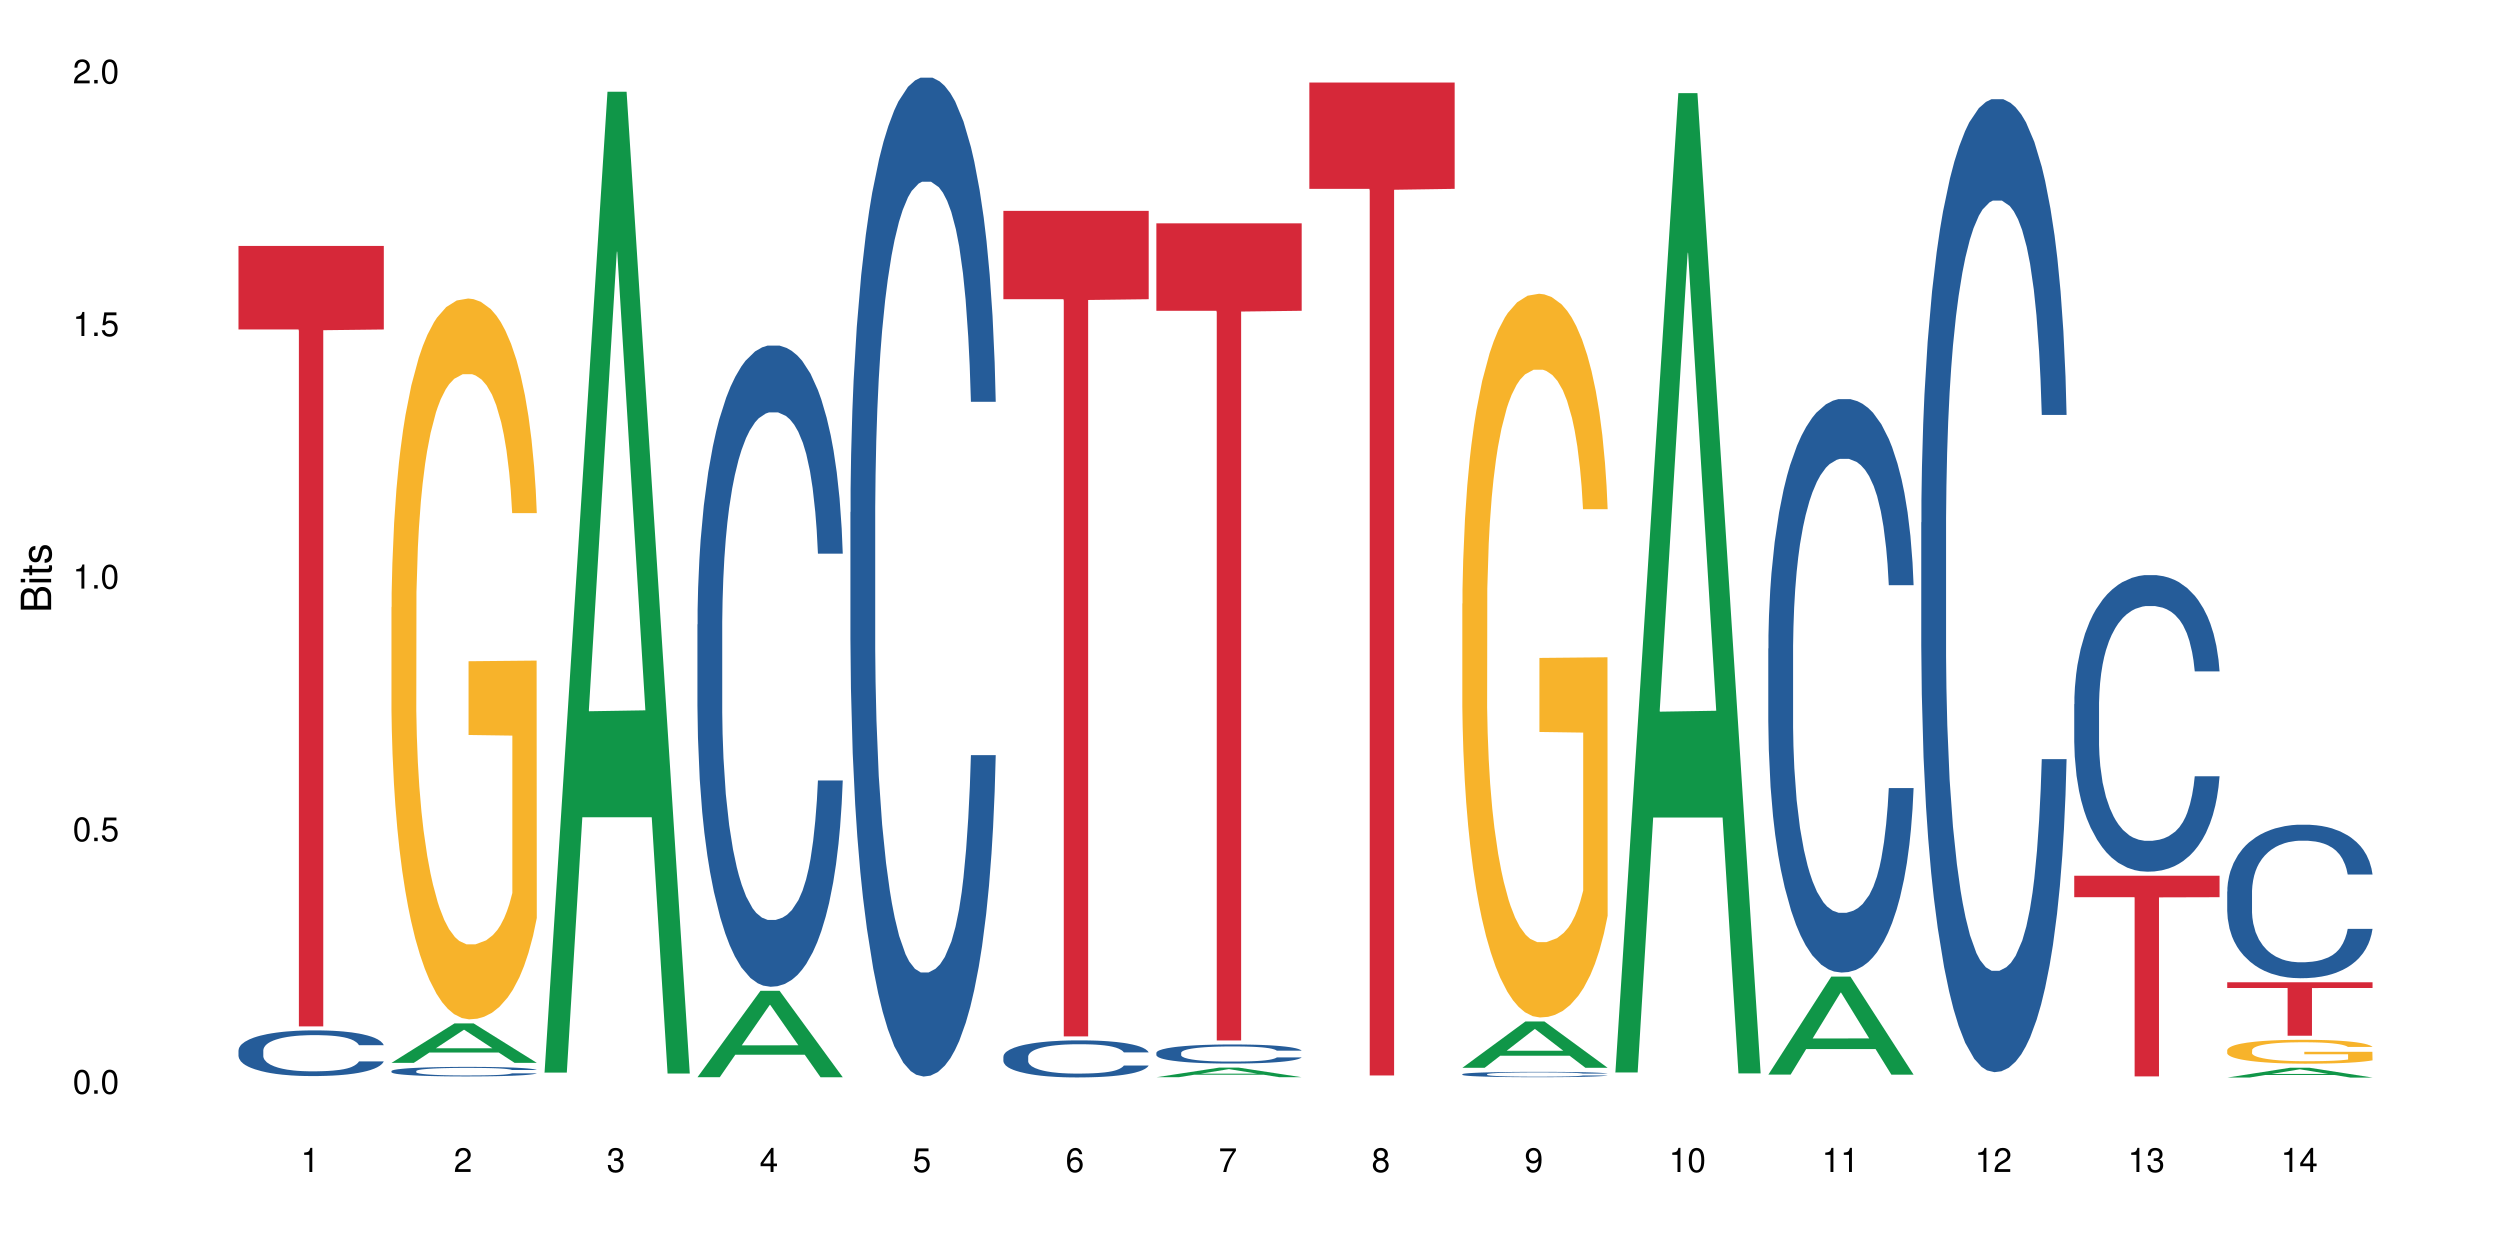 <?xml version="1.0" encoding="UTF-8"?>
<svg xmlns="http://www.w3.org/2000/svg" xmlns:xlink="http://www.w3.org/1999/xlink" width="720pt" height="360pt" viewBox="0 0 720 360" version="1.1">
<defs>
<g>
<symbol overflow="visible" id="glyph0-0">
<path style="stroke:none;" d=""/>
</symbol>
<symbol overflow="visible" id="glyph0-1">
<path style="stroke:none;" d="M 2.641 -6.938 C 2 -6.938 1.422 -6.656 1.078 -6.172 C 0.641 -5.562 0.406 -4.641 0.406 -3.359 C 0.406 -1.016 1.188 0.219 2.641 0.219 C 4.078 0.219 4.859 -1.016 4.859 -3.297 C 4.859 -4.641 4.656 -5.547 4.203 -6.172 C 3.844 -6.656 3.281 -6.938 2.641 -6.938 Z M 2.641 -6.188 C 3.547 -6.188 4 -5.25 4 -3.375 C 4 -1.406 3.562 -0.484 2.625 -0.484 C 1.734 -0.484 1.281 -1.438 1.281 -3.344 C 1.281 -5.25 1.734 -6.188 2.641 -6.188 Z M 2.641 -6.188 "/>
</symbol>
<symbol overflow="visible" id="glyph0-2">
<path style="stroke:none;" d="M 1.828 -1 L 0.828 -1 L 0.828 0 L 1.828 0 Z M 1.828 -1 "/>
</symbol>
<symbol overflow="visible" id="glyph0-3">
<path style="stroke:none;" d="M 4.562 -6.797 L 1.062 -6.797 L 0.547 -3.094 L 1.328 -3.094 C 1.719 -3.562 2.047 -3.734 2.578 -3.734 C 3.484 -3.734 4.062 -3.109 4.062 -2.094 C 4.062 -1.125 3.484 -0.531 2.578 -0.531 C 1.828 -0.531 1.375 -0.906 1.188 -1.672 L 0.328 -1.672 C 0.453 -1.109 0.547 -0.844 0.75 -0.594 C 1.125 -0.078 1.828 0.219 2.594 0.219 C 3.969 0.219 4.922 -0.781 4.922 -2.219 C 4.922 -3.562 4.031 -4.484 2.719 -4.484 C 2.25 -4.484 1.859 -4.359 1.469 -4.062 L 1.734 -5.969 L 4.562 -5.969 Z M 4.562 -6.797 "/>
</symbol>
<symbol overflow="visible" id="glyph0-4">
<path style="stroke:none;" d="M 2.484 -4.938 L 2.484 0 L 3.328 0 L 3.328 -6.938 L 2.766 -6.938 C 2.469 -5.875 2.281 -5.734 0.984 -5.562 L 0.984 -4.938 Z M 2.484 -4.938 "/>
</symbol>
<symbol overflow="visible" id="glyph0-5">
<path style="stroke:none;" d="M 4.859 -0.828 L 1.281 -0.828 C 1.359 -1.406 1.672 -1.781 2.5 -2.281 L 3.469 -2.828 C 4.406 -3.344 4.906 -4.062 4.906 -4.906 C 4.906 -5.484 4.672 -6.031 4.266 -6.406 C 3.859 -6.766 3.375 -6.938 2.719 -6.938 C 1.859 -6.938 1.219 -6.625 0.844 -6.031 C 0.609 -5.672 0.5 -5.234 0.484 -4.531 L 1.328 -4.531 C 1.359 -5.016 1.406 -5.281 1.531 -5.516 C 1.75 -5.938 2.188 -6.203 2.703 -6.203 C 3.469 -6.203 4.031 -5.641 4.031 -4.891 C 4.031 -4.344 3.719 -3.859 3.125 -3.516 L 2.234 -3 C 0.812 -2.172 0.406 -1.531 0.328 -0.016 L 4.859 -0.016 Z M 4.859 -0.828 "/>
</symbol>
<symbol overflow="visible" id="glyph0-6">
<path style="stroke:none;" d="M 2.125 -3.188 L 2.578 -3.188 C 3.5 -3.188 3.984 -2.766 3.984 -1.922 C 3.984 -1.062 3.469 -0.531 2.594 -0.531 C 1.656 -0.531 1.203 -1 1.156 -2.016 L 0.312 -2.016 C 0.344 -1.453 0.438 -1.094 0.609 -0.781 C 0.953 -0.109 1.625 0.219 2.547 0.219 C 3.953 0.219 4.859 -0.625 4.859 -1.938 C 4.859 -2.828 4.516 -3.297 3.703 -3.594 C 4.344 -3.844 4.656 -4.328 4.656 -5.031 C 4.656 -6.219 3.875 -6.938 2.578 -6.938 C 1.203 -6.938 0.484 -6.172 0.453 -4.703 L 1.297 -4.703 C 1.312 -5.125 1.344 -5.359 1.453 -5.578 C 1.641 -5.969 2.062 -6.203 2.594 -6.203 C 3.344 -6.203 3.797 -5.75 3.797 -5 C 3.797 -4.516 3.609 -4.219 3.25 -4.047 C 3.016 -3.953 2.703 -3.922 2.125 -3.906 Z M 2.125 -3.188 "/>
</symbol>
<symbol overflow="visible" id="glyph0-7">
<path style="stroke:none;" d="M 3.141 -1.672 L 3.141 0 L 3.984 0 L 3.984 -1.672 L 4.984 -1.672 L 4.984 -2.438 L 3.984 -2.438 L 3.984 -6.938 L 3.359 -6.938 L 0.266 -2.578 L 0.266 -1.672 Z M 3.141 -2.438 L 1 -2.438 L 3.141 -5.5 Z M 3.141 -2.438 "/>
</symbol>
<symbol overflow="visible" id="glyph0-8">
<path style="stroke:none;" d="M 4.781 -5.125 C 4.609 -6.266 3.891 -6.938 2.844 -6.938 C 2.094 -6.938 1.422 -6.578 1.031 -5.953 C 0.594 -5.266 0.406 -4.422 0.406 -3.172 C 0.406 -2 0.578 -1.25 0.984 -0.641 C 1.359 -0.078 1.953 0.219 2.703 0.219 C 3.984 0.219 4.922 -0.75 4.922 -2.094 C 4.922 -3.375 4.062 -4.281 2.844 -4.281 C 2.172 -4.281 1.641 -4.031 1.281 -3.516 C 1.281 -5.234 1.828 -6.188 2.797 -6.188 C 3.391 -6.188 3.797 -5.797 3.938 -5.125 Z M 2.734 -3.531 C 3.547 -3.531 4.062 -2.953 4.062 -2.031 C 4.062 -1.156 3.484 -0.531 2.703 -0.531 C 1.922 -0.531 1.328 -1.188 1.328 -2.078 C 1.328 -2.938 1.906 -3.531 2.734 -3.531 Z M 2.734 -3.531 "/>
</symbol>
<symbol overflow="visible" id="glyph0-9">
<path style="stroke:none;" d="M 4.984 -6.797 L 0.438 -6.797 L 0.438 -5.969 L 4.109 -5.969 C 2.5 -3.656 1.828 -2.234 1.328 0 L 2.219 0 C 2.594 -2.172 3.453 -4.047 4.984 -6.094 Z M 4.984 -6.797 "/>
</symbol>
<symbol overflow="visible" id="glyph0-10">
<path style="stroke:none;" d="M 3.75 -3.656 C 4.469 -4.094 4.688 -4.438 4.688 -5.078 C 4.688 -6.172 3.844 -6.938 2.641 -6.938 C 1.438 -6.938 0.594 -6.172 0.594 -5.094 C 0.594 -4.438 0.812 -4.094 1.516 -3.656 C 0.734 -3.266 0.359 -2.703 0.359 -1.922 C 0.359 -0.656 1.281 0.219 2.641 0.219 C 3.984 0.219 4.922 -0.656 4.922 -1.922 C 4.922 -2.703 4.531 -3.266 3.75 -3.656 Z M 2.641 -6.188 C 3.359 -6.188 3.812 -5.75 3.812 -5.062 C 3.812 -4.406 3.344 -3.984 2.641 -3.984 C 1.922 -3.984 1.453 -4.406 1.453 -5.078 C 1.453 -5.75 1.922 -6.188 2.641 -6.188 Z M 2.641 -3.266 C 3.484 -3.266 4.062 -2.719 4.062 -1.906 C 4.062 -1.078 3.484 -0.531 2.625 -0.531 C 1.797 -0.531 1.219 -1.094 1.219 -1.906 C 1.219 -2.719 1.781 -3.266 2.641 -3.266 Z M 2.641 -3.266 "/>
</symbol>
<symbol overflow="visible" id="glyph0-11">
<path style="stroke:none;" d="M 0.516 -1.578 C 0.672 -0.453 1.406 0.219 2.438 0.219 C 3.188 0.219 3.859 -0.141 4.266 -0.766 C 4.688 -1.453 4.891 -2.297 4.891 -3.547 C 4.891 -4.719 4.703 -5.453 4.312 -6.078 C 3.938 -6.641 3.344 -6.938 2.594 -6.938 C 1.297 -6.938 0.359 -5.969 0.359 -4.625 C 0.359 -3.344 1.234 -2.453 2.453 -2.453 C 3.094 -2.453 3.578 -2.672 4.016 -3.203 C 4 -1.484 3.469 -0.531 2.5 -0.531 C 1.906 -0.531 1.484 -0.906 1.359 -1.578 Z M 2.578 -6.203 C 3.375 -6.203 3.969 -5.531 3.969 -4.641 C 3.969 -3.797 3.391 -3.188 2.547 -3.188 C 1.734 -3.188 1.234 -3.766 1.234 -4.688 C 1.234 -5.562 1.797 -6.203 2.578 -6.203 Z M 2.578 -6.203 "/>
</symbol>
<symbol overflow="visible" id="glyph1-0">
<path style="stroke:none;" d=""/>
</symbol>
<symbol overflow="visible" id="glyph1-1">
<path style="stroke:none;" d="M 0 -0.953 L 0 -4.891 C 0 -5.719 -0.234 -6.344 -0.734 -6.797 C -1.188 -7.234 -1.812 -7.469 -2.5 -7.469 C -3.547 -7.469 -4.188 -7 -4.625 -5.875 C -4.984 -6.688 -5.625 -7.094 -6.531 -7.094 C -7.172 -7.094 -7.734 -6.859 -8.141 -6.391 C -8.562 -5.922 -8.75 -5.344 -8.75 -4.5 L -8.75 -0.953 Z M -4.984 -2.062 L -7.766 -2.062 L -7.766 -4.219 C -7.766 -4.844 -7.688 -5.203 -7.453 -5.5 C -7.219 -5.812 -6.859 -5.969 -6.375 -5.969 C -5.891 -5.969 -5.531 -5.812 -5.297 -5.5 C -5.062 -5.203 -4.984 -4.844 -4.984 -4.219 Z M -0.984 -2.062 L -4 -2.062 L -4 -4.781 C -4 -5.766 -3.438 -6.359 -2.484 -6.359 C -1.547 -6.359 -0.984 -5.766 -0.984 -4.781 Z M -0.984 -2.062 "/>
</symbol>
<symbol overflow="visible" id="glyph1-2">
<path style="stroke:none;" d="M -6.281 -1.797 L -6.281 -0.797 L 0 -0.797 L 0 -1.797 Z M -8.75 -1.797 L -8.75 -0.797 L -7.484 -0.797 L -7.484 -1.797 Z M -8.75 -1.797 "/>
</symbol>
<symbol overflow="visible" id="glyph1-3">
<path style="stroke:none;" d="M -6.281 -3.047 L -6.281 -2.016 L -8.016 -2.016 L -8.016 -1.016 L -6.281 -1.016 L -6.281 -0.172 L -5.469 -0.172 L -5.469 -1.016 L -0.719 -1.016 C -0.078 -1.016 0.281 -1.453 0.281 -2.234 C 0.281 -2.5 0.25 -2.719 0.188 -3.047 L -0.641 -3.047 C -0.609 -2.906 -0.594 -2.766 -0.594 -2.562 C -0.594 -2.141 -0.719 -2.016 -1.156 -2.016 L -5.469 -2.016 L -5.469 -3.047 Z M -6.281 -3.047 "/>
</symbol>
<symbol overflow="visible" id="glyph1-4">
<path style="stroke:none;" d="M -4.531 -5.25 C -5.766 -5.25 -6.469 -4.422 -6.469 -2.969 C -6.469 -1.516 -5.719 -0.562 -4.547 -0.562 C -3.562 -0.562 -3.094 -1.062 -2.734 -2.562 L -2.516 -3.484 C -2.344 -4.188 -2.094 -4.469 -1.641 -4.469 C -1.047 -4.469 -0.641 -3.875 -0.641 -3 C -0.641 -2.453 -0.797 -2 -1.062 -1.75 C -1.25 -1.594 -1.422 -1.531 -1.875 -1.469 L -1.875 -0.406 C -0.422 -0.453 0.281 -1.266 0.281 -2.922 C 0.281 -4.5 -0.5 -5.516 -1.719 -5.516 C -2.656 -5.516 -3.172 -4.984 -3.469 -3.734 L -3.703 -2.766 C -3.891 -1.953 -4.156 -1.609 -4.594 -1.609 C -5.188 -1.609 -5.547 -2.125 -5.547 -2.938 C -5.547 -3.75 -5.203 -4.172 -4.531 -4.203 Z M -4.531 -5.25 "/>
</symbol>
</g>
</defs>
<g id="surface6">
<rect x="0" y="0" width="720" height="360" style="fill:rgb(100%,100%,100%);fill-opacity:1;stroke:none;"/>
<path style=" stroke:none;fill-rule:nonzero;fill:rgb(14.51%,36.078%,60%);fill-opacity:1;" d="M 68.684 302.48 L 68.738 302.465 L 68.738 302.18 L 68.891 301.723 L 69.246 301.145 L 69.605 300.746 L 70.523 300.039 L 71.801 299.352 L 73.125 298.824 L 74.098 298.512 L 74.965 298.27 L 76.953 297.824 L 78.23 297.598 L 79.609 297.395 L 81.293 297.188 L 82.52 297.07 L 85.273 296.875 L 87.316 296.793 L 88.898 296.758 L 92.316 296.758 L 94.359 296.805 L 95.84 296.863 L 97.473 296.961 L 98.852 297.07 L 101.25 297.332 L 103.395 297.668 L 104.363 297.863 L 105.895 298.234 L 107.07 298.594 L 107.887 298.906 L 108.805 299.352 L 109.621 299.895 L 110.234 300.508 L 110.539 301.023 L 103.395 301.023 L 103.039 300.543 L 102.629 300.172 L 101.863 299.676 L 101.098 299.328 L 100.027 298.98 L 99.055 298.75 L 97.73 298.523 L 96.555 298.379 L 95.328 298.27 L 94.156 298.199 L 91.91 298.125 L 89.309 298.125 L 88.336 298.152 L 86.348 298.246 L 85.273 298.332 L 83.742 298.5 L 82.672 298.656 L 81.395 298.895 L 80.527 299.102 L 79.457 299.414 L 78.691 299.688 L 77.82 300.086 L 77.312 300.387 L 76.852 300.723 L 76.445 301.121 L 76.137 301.539 L 75.934 301.984 L 75.832 302.418 L 75.832 304.281 L 75.934 304.715 L 76.188 305.219 L 76.852 305.953 L 77.82 306.59 L 78.945 307.094 L 80.016 307.457 L 80.629 307.625 L 81.445 307.816 L 82.723 308.059 L 84.559 308.297 L 85.633 308.395 L 87.266 308.488 L 88.949 308.539 L 91.195 308.539 L 93.188 308.488 L 94.512 308.43 L 95.891 308.332 L 97.781 308.129 L 98.953 307.938 L 99.973 307.707 L 100.742 307.48 L 101.25 307.289 L 102.016 306.914 L 102.629 306.508 L 103.09 306.086 L 103.395 305.676 L 110.539 305.676 L 110.234 306.156 L 109.773 306.625 L 109.316 306.977 L 108.602 307.395 L 107.785 307.77 L 106.609 308.188 L 105.641 308.465 L 104.363 308.766 L 103.191 308.996 L 101.914 309.199 L 100.027 309.441 L 98.801 309.559 L 97.473 309.668 L 95.891 309.766 L 93.902 309.848 L 91.758 309.898 L 89.766 309.91 L 87.621 309.883 L 86.039 309.836 L 83.945 309.727 L 81.344 309.512 L 79.457 309.285 L 77.977 309.055 L 76.699 308.816 L 75.27 308.488 L 73.434 307.961 L 72.309 307.551 L 71.543 307.215 L 70.676 306.746 L 70.062 306.324 L 69.348 305.652 L 68.84 304.801 L 68.684 304.137 Z M 68.684 302.48 "/>
<path style=" stroke:none;fill-rule:nonzero;fill:rgb(83.922%,15.686%,22.353%);fill-opacity:1;" d="M 68.684 70.832 L 110.539 70.832 L 110.539 94.891 L 93.098 95.102 L 93.098 295.598 L 86.078 295.598 L 86.078 95.312 L 85.977 94.891 L 68.684 94.891 Z M 68.684 70.832 "/>
<path style=" stroke:none;fill-rule:nonzero;fill:rgb(6.275%,58.824%,28.235%);fill-opacity:1;" d="M 112.742 306.098 L 112.789 306.086 L 130.898 294.734 L 136.398 294.734 L 154.598 306.105 L 148.203 306.105 L 143.645 303.137 L 123.652 303.137 L 119.184 306.098 L 112.742 306.098 L 125.578 301.91 L 141.809 301.898 L 133.715 296.59 L 133.625 296.582 L 133.535 296.613 L 125.531 301.898 L 125.578 301.91 Z M 112.742 306.098 "/>
<path style=" stroke:none;fill-rule:nonzero;fill:rgb(14.51%,36.078%,60%);fill-opacity:1;" d="M 112.742 308.461 L 112.793 308.457 L 112.793 308.398 L 112.949 308.301 L 113.305 308.18 L 113.66 308.098 L 114.582 307.949 L 115.855 307.809 L 117.184 307.695 L 118.152 307.629 L 119.023 307.582 L 121.012 307.488 L 122.289 307.441 L 123.668 307.398 L 125.352 307.355 L 126.574 307.328 L 129.332 307.289 L 131.375 307.27 L 132.957 307.262 L 136.375 307.262 L 138.418 307.273 L 139.898 307.285 L 141.531 307.305 L 142.91 307.328 L 145.309 307.383 L 147.453 307.453 L 148.422 307.496 L 149.953 307.574 L 151.129 307.648 L 151.945 307.715 L 152.863 307.809 L 153.68 307.918 L 154.293 308.047 L 154.598 308.156 L 147.453 308.156 L 147.094 308.055 L 146.688 307.977 L 145.922 307.875 L 145.156 307.801 L 144.082 307.73 L 143.113 307.68 L 141.785 307.633 L 140.613 307.602 L 139.387 307.582 L 138.215 307.566 L 135.969 307.551 L 133.363 307.551 L 132.395 307.555 L 130.402 307.574 L 129.332 307.594 L 127.801 307.629 L 126.73 307.66 L 125.453 307.711 L 124.586 307.754 L 123.512 307.82 L 122.746 307.879 L 121.879 307.961 L 121.371 308.023 L 120.91 308.094 L 120.5 308.176 L 120.195 308.266 L 119.992 308.355 L 119.891 308.449 L 119.891 308.836 L 119.992 308.93 L 120.246 309.035 L 120.91 309.188 L 121.879 309.32 L 123.004 309.426 L 124.074 309.5 L 124.688 309.535 L 125.504 309.578 L 126.781 309.625 L 128.617 309.676 L 129.691 309.695 L 131.324 309.719 L 133.008 309.727 L 135.254 309.727 L 137.242 309.719 L 138.57 309.703 L 139.949 309.684 L 141.836 309.641 L 143.012 309.602 L 144.031 309.555 L 144.797 309.508 L 145.309 309.465 L 146.074 309.387 L 146.688 309.301 L 147.145 309.215 L 147.453 309.129 L 154.598 309.129 L 154.293 309.23 L 153.832 309.328 L 153.375 309.402 L 152.66 309.488 L 151.844 309.566 L 150.668 309.656 L 149.699 309.711 L 148.422 309.773 L 147.25 309.824 L 145.973 309.867 L 144.082 309.914 L 142.859 309.941 L 141.531 309.965 L 139.949 309.984 L 137.957 310 L 135.816 310.012 L 133.824 310.016 L 131.68 310.008 L 130.098 310 L 128.004 309.977 L 125.402 309.93 L 123.512 309.883 L 122.031 309.836 L 120.758 309.785 L 119.328 309.719 L 117.492 309.605 L 116.367 309.52 L 115.602 309.449 L 114.734 309.352 L 114.121 309.266 L 113.406 309.125 L 112.895 308.945 L 112.742 308.809 Z M 112.742 308.461 "/>
<path style=" stroke:none;fill-rule:nonzero;fill:rgb(96.863%,70.196%,16.863%);fill-opacity:1;" d="M 112.742 174.891 L 112.793 174.699 L 112.793 170.906 L 113 162.375 L 113.508 150.621 L 114.172 140.953 L 114.887 133.367 L 115.348 129.387 L 116.113 123.699 L 116.777 119.527 L 118.461 110.996 L 120.605 103.031 L 121.777 99.621 L 123.105 96.398 L 124.992 92.793 L 125.859 91.469 L 128.516 88.434 L 131.527 86.539 L 134.844 85.969 L 136.375 86.16 L 138.469 86.918 L 141.328 89.004 L 142.961 90.898 L 144.238 92.793 L 145.562 95.258 L 147.195 99.051 L 148.727 103.602 L 149.953 108.152 L 151.18 113.84 L 152.199 119.906 L 153.066 126.543 L 153.832 134.504 L 154.293 141.141 L 154.598 147.777 L 147.504 147.777 L 147.094 141.141 L 146.637 136.023 L 145.871 129.766 L 145.105 125.215 L 144.34 121.613 L 142.91 116.684 L 141.684 113.648 L 140.152 110.996 L 138.672 109.289 L 136.988 108.152 L 135.969 107.773 L 133.262 107.773 L 130.812 109.098 L 129.383 110.617 L 128.363 112.133 L 126.934 114.977 L 126.066 117.254 L 125.555 118.77 L 124.023 124.645 L 123.004 129.953 L 122.441 133.559 L 121.727 139.246 L 121.215 144.363 L 120.656 151.949 L 120.348 157.637 L 119.941 170.527 L 119.891 204.656 L 120.043 211.859 L 120.348 219.633 L 120.758 226.461 L 121.371 233.664 L 121.98 239.164 L 123.055 246.555 L 123.973 251.484 L 124.688 254.711 L 126.066 259.828 L 126.625 261.535 L 127.953 264.945 L 129.332 267.602 L 131.016 269.875 L 132.293 271.016 L 134.336 271.961 L 136.938 271.961 L 140 270.824 L 141.941 269.309 L 143.266 267.793 L 144.133 266.465 L 145.207 264.379 L 145.973 262.484 L 146.688 260.398 L 147.555 257.172 L 147.555 211.859 L 134.945 211.672 L 134.945 190.438 L 154.547 190.246 L 154.598 264.379 L 153.527 269.496 L 152.199 274.426 L 150.922 278.219 L 149.598 281.441 L 147.707 285.043 L 146.176 287.32 L 143.828 289.973 L 141.684 291.68 L 139.438 292.816 L 137.449 293.387 L 135.102 293.578 L 133.008 293.195 L 130.762 292.059 L 128.977 290.543 L 127.34 288.648 L 125.707 286.184 L 123.668 282.199 L 122.34 278.977 L 120.961 274.996 L 119.582 270.258 L 118.359 265.137 L 117.543 261.156 L 116.727 256.605 L 115.855 250.918 L 115.039 244.473 L 114.426 238.594 L 113.867 231.957 L 113.457 225.699 L 113.051 217.168 L 112.844 210.344 L 112.742 204.465 Z M 112.742 174.891 "/>
<path style=" stroke:none;fill-rule:nonzero;fill:rgb(6.275%,58.824%,28.235%);fill-opacity:1;" d="M 156.801 308.918 L 156.848 308.652 L 174.957 26.422 L 180.457 26.422 L 198.656 309.184 L 192.262 309.184 L 187.699 235.371 L 167.711 235.371 L 163.242 308.918 L 156.801 308.918 L 169.637 204.84 L 185.867 204.574 L 177.773 72.617 L 177.684 72.352 L 177.594 73.148 L 169.59 204.574 L 169.637 204.84 Z M 156.801 308.918 "/>
<path style=" stroke:none;fill-rule:nonzero;fill:rgb(6.275%,58.824%,28.235%);fill-opacity:1;" d="M 200.859 310.23 L 200.902 310.207 L 219.016 285.352 L 224.516 285.352 L 242.715 310.254 L 236.32 310.254 L 231.758 303.754 L 211.77 303.754 L 207.297 310.23 L 200.859 310.23 L 213.691 301.062 L 229.926 301.039 L 221.832 289.418 L 221.742 289.395 L 221.652 289.465 L 213.648 301.039 L 213.691 301.062 Z M 200.859 310.23 "/>
<path style=" stroke:none;fill-rule:nonzero;fill:rgb(14.51%,36.078%,60%);fill-opacity:1;" d="M 200.859 179.875 L 200.91 179.707 L 200.91 175.656 L 201.062 169.242 L 201.422 161.141 L 201.777 155.57 L 202.695 145.609 L 203.973 135.988 L 205.301 128.562 L 206.27 124.172 L 207.137 120.797 L 209.129 114.551 L 210.402 111.344 L 211.781 108.473 L 213.465 105.605 L 214.691 103.914 L 217.449 101.215 L 219.488 100.035 L 221.07 99.527 L 224.492 99.527 L 226.535 100.203 L 228.012 101.047 L 229.648 102.398 L 231.023 103.914 L 233.426 107.629 L 235.566 112.355 L 236.539 115.059 L 238.07 120.289 L 239.242 125.352 L 240.059 129.742 L 240.977 135.988 L 241.797 143.582 L 242.406 152.191 L 242.715 159.449 L 235.566 159.449 L 235.211 152.699 L 234.801 147.465 L 234.035 140.547 L 233.27 135.648 L 232.199 130.754 L 231.23 127.547 L 229.902 124.34 L 228.727 122.316 L 227.504 120.797 L 226.328 119.781 L 224.082 118.77 L 221.48 118.77 L 220.512 119.109 L 218.52 120.457 L 217.449 121.641 L 215.918 124.004 L 214.844 126.199 L 213.57 129.574 L 212.699 132.441 L 211.629 136.832 L 210.863 140.715 L 209.996 146.285 L 209.484 150.504 L 209.027 155.23 L 208.617 160.801 L 208.312 166.711 L 208.105 172.953 L 208.004 179.031 L 208.004 205.195 L 208.105 211.273 L 208.363 218.363 L 209.027 228.66 L 209.996 237.605 L 211.117 244.695 L 212.191 249.758 L 212.805 252.121 L 213.621 254.824 L 214.895 258.199 L 216.734 261.574 L 217.805 262.926 L 219.438 264.277 L 221.121 264.949 L 223.367 264.949 L 225.359 264.277 L 226.688 263.434 L 228.066 262.082 L 229.953 259.211 L 231.129 256.512 L 232.148 253.305 L 232.914 250.098 L 233.426 247.395 L 234.191 242.164 L 234.801 236.422 L 235.262 230.516 L 235.566 224.777 L 242.715 224.777 L 242.406 231.527 L 241.949 238.113 L 241.488 243.008 L 240.773 248.914 L 239.957 254.148 L 238.785 260.055 L 237.812 263.938 L 236.539 268.156 L 235.363 271.367 L 234.086 274.234 L 232.199 277.609 L 230.973 279.301 L 229.648 280.816 L 228.066 282.168 L 226.074 283.352 L 223.93 284.023 L 221.941 284.195 L 219.797 283.855 L 218.215 283.18 L 216.121 281.66 L 213.516 278.625 L 211.629 275.418 L 210.148 272.211 L 208.871 268.832 L 207.445 264.277 L 205.605 256.848 L 204.484 251.109 L 203.719 246.383 L 202.852 239.801 L 202.238 233.891 L 201.523 224.438 L 201.012 212.453 L 200.859 203.172 Z M 200.859 179.875 "/>
<path style=" stroke:none;fill-rule:nonzero;fill:rgb(14.51%,36.078%,60%);fill-opacity:1;" d="M 244.918 147.535 L 244.969 147.273 L 244.969 140.961 L 245.121 130.969 L 245.477 118.348 L 245.836 109.668 L 246.754 94.156 L 248.031 79.164 L 249.359 67.594 L 250.328 60.758 L 251.195 55.5 L 253.188 45.77 L 254.461 40.773 L 255.84 36.305 L 257.523 31.832 L 258.75 29.203 L 261.504 24.996 L 263.547 23.156 L 265.129 22.367 L 268.551 22.367 L 270.59 23.418 L 272.07 24.734 L 273.703 26.836 L 275.082 29.203 L 277.48 34.988 L 279.625 42.352 L 280.594 46.559 L 282.125 54.711 L 283.301 62.598 L 284.117 69.438 L 285.035 79.164 L 285.852 91 L 286.465 104.41 L 286.773 115.719 L 279.625 115.719 L 279.27 105.199 L 278.859 97.047 L 278.094 86.266 L 277.328 78.641 L 276.258 71.016 L 275.289 66.016 L 273.961 61.02 L 272.785 57.867 L 271.562 55.5 L 270.387 53.922 L 268.141 52.344 L 265.539 52.344 L 264.566 52.871 L 262.578 54.973 L 261.504 56.812 L 259.973 60.496 L 258.902 63.914 L 257.625 69.172 L 256.758 73.645 L 255.688 80.48 L 254.922 86.527 L 254.055 95.207 L 253.543 101.781 L 253.082 109.145 L 252.676 117.82 L 252.367 127.023 L 252.164 136.754 L 252.062 146.223 L 252.062 186.98 L 252.164 196.445 L 252.422 207.492 L 253.082 223.531 L 254.055 237.469 L 255.176 248.512 L 256.25 256.402 L 256.859 260.082 L 257.676 264.289 L 258.953 269.551 L 260.793 274.809 L 261.863 276.914 L 263.496 279.016 L 265.18 280.07 L 267.426 280.07 L 269.418 279.016 L 270.746 277.703 L 272.121 275.598 L 274.012 271.129 L 275.184 266.922 L 276.207 261.926 L 276.973 256.93 L 277.48 252.719 L 278.246 244.57 L 278.859 235.629 L 279.32 226.426 L 279.625 217.484 L 286.773 217.484 L 286.465 228.004 L 286.008 238.258 L 285.547 245.883 L 284.832 255.086 L 284.016 263.238 L 282.84 272.441 L 281.871 278.492 L 280.594 285.066 L 279.422 290.062 L 278.145 294.531 L 276.258 299.789 L 275.031 302.422 L 273.703 304.789 L 272.121 306.891 L 270.133 308.73 L 267.988 309.785 L 265.996 310.047 L 263.855 309.52 L 262.27 308.469 L 260.18 306.102 L 257.574 301.367 L 255.688 296.371 L 254.207 291.375 L 252.93 286.117 L 251.5 279.016 L 249.664 267.445 L 248.539 258.504 L 247.773 251.145 L 246.906 240.887 L 246.297 231.684 L 245.582 216.957 L 245.07 198.289 L 244.918 183.824 Z M 244.918 147.535 "/>
<path style=" stroke:none;fill-rule:nonzero;fill:rgb(14.51%,36.078%,60%);fill-opacity:1;" d="M 288.973 304.273 L 289.027 304.266 L 289.027 304.031 L 289.18 303.66 L 289.535 303.191 L 289.895 302.871 L 290.812 302.293 L 292.09 301.738 L 293.414 301.309 L 294.387 301.055 L 295.254 300.859 L 297.242 300.5 L 298.52 300.312 L 299.898 300.148 L 301.582 299.984 L 302.809 299.887 L 305.562 299.73 L 307.605 299.66 L 309.188 299.633 L 312.605 299.633 L 314.648 299.672 L 316.129 299.719 L 317.762 299.797 L 319.141 299.887 L 321.539 300.102 L 323.684 300.371 L 324.652 300.527 L 326.184 300.832 L 327.359 301.125 L 328.176 301.379 L 329.094 301.738 L 329.91 302.176 L 330.523 302.676 L 330.828 303.094 L 323.684 303.094 L 323.328 302.703 L 322.918 302.402 L 322.152 302.004 L 321.387 301.719 L 320.316 301.438 L 319.344 301.25 L 318.02 301.066 L 316.844 300.949 L 315.617 300.859 L 314.445 300.801 L 312.199 300.742 L 309.598 300.742 L 308.625 300.762 L 306.637 300.84 L 305.562 300.91 L 304.031 301.047 L 302.961 301.172 L 301.684 301.367 L 300.816 301.535 L 299.746 301.789 L 298.98 302.012 L 298.109 302.332 L 297.602 302.578 L 297.141 302.852 L 296.734 303.172 L 296.426 303.516 L 296.223 303.875 L 296.121 304.227 L 296.121 305.738 L 296.223 306.09 L 296.477 306.5 L 297.141 307.094 L 298.109 307.609 L 299.234 308.02 L 300.305 308.312 L 300.918 308.449 L 301.734 308.605 L 303.012 308.801 L 304.848 308.996 L 305.922 309.074 L 307.555 309.152 L 309.238 309.191 L 311.484 309.191 L 313.477 309.152 L 314.801 309.105 L 316.18 309.027 L 318.07 308.859 L 319.242 308.703 L 320.266 308.52 L 321.031 308.332 L 321.539 308.176 L 322.305 307.875 L 322.918 307.543 L 323.379 307.203 L 323.684 306.871 L 330.828 306.871 L 330.523 307.262 L 330.062 307.641 L 329.605 307.922 L 328.891 308.266 L 328.074 308.566 L 326.898 308.91 L 325.93 309.133 L 324.652 309.375 L 323.48 309.562 L 322.203 309.727 L 320.316 309.922 L 319.09 310.02 L 317.762 310.109 L 316.18 310.188 L 314.191 310.254 L 312.047 310.293 L 310.055 310.305 L 307.91 310.285 L 306.328 310.246 L 304.238 310.156 L 301.633 309.98 L 299.746 309.797 L 298.266 309.609 L 296.988 309.414 L 295.559 309.152 L 293.723 308.723 L 292.598 308.391 L 291.832 308.117 L 290.965 307.738 L 290.352 307.398 L 289.637 306.852 L 289.129 306.156 L 288.973 305.621 Z M 288.973 304.273 "/>
<path style=" stroke:none;fill-rule:nonzero;fill:rgb(83.922%,15.686%,22.353%);fill-opacity:1;" d="M 288.973 60.723 L 330.828 60.723 L 330.828 86.172 L 313.387 86.395 L 313.387 298.477 L 306.367 298.477 L 306.367 86.617 L 306.266 86.172 L 288.973 86.172 Z M 288.973 60.723 "/>
<path style=" stroke:none;fill-rule:nonzero;fill:rgb(6.275%,58.824%,28.235%);fill-opacity:1;" d="M 333.031 310.242 L 333.078 310.238 L 351.188 307.461 L 356.688 307.461 L 374.887 310.242 L 368.492 310.242 L 363.934 309.52 L 343.941 309.52 L 339.473 310.242 L 333.031 310.242 L 345.867 309.219 L 362.098 309.215 L 354.004 307.918 L 353.914 307.914 L 353.824 307.922 L 345.82 309.215 L 345.867 309.219 Z M 333.031 310.242 "/>
<path style=" stroke:none;fill-rule:nonzero;fill:rgb(14.51%,36.078%,60%);fill-opacity:1;" d="M 333.031 303.199 L 333.082 303.195 L 333.082 303.074 L 333.238 302.883 L 333.594 302.641 L 333.953 302.477 L 334.871 302.18 L 336.145 301.891 L 337.473 301.672 L 338.441 301.539 L 339.312 301.441 L 341.301 301.254 L 342.578 301.16 L 343.957 301.074 L 345.641 300.988 L 346.863 300.938 L 349.621 300.855 L 351.664 300.82 L 353.246 300.805 L 356.664 300.805 L 358.707 300.828 L 360.188 300.852 L 361.82 300.891 L 363.199 300.938 L 365.598 301.047 L 367.742 301.188 L 368.711 301.27 L 370.242 301.426 L 371.418 301.574 L 372.234 301.707 L 373.152 301.891 L 373.969 302.117 L 374.582 302.375 L 374.887 302.59 L 367.742 302.59 L 367.383 302.391 L 366.977 302.234 L 366.211 302.027 L 365.445 301.883 L 364.371 301.738 L 363.402 301.641 L 362.074 301.547 L 360.902 301.484 L 359.676 301.441 L 358.504 301.41 L 356.258 301.379 L 353.652 301.379 L 352.684 301.391 L 350.691 301.43 L 349.621 301.465 L 348.09 301.535 L 347.02 301.602 L 345.742 301.703 L 344.875 301.785 L 343.801 301.918 L 343.035 302.031 L 342.168 302.199 L 341.66 302.324 L 341.199 302.465 L 340.789 302.633 L 340.484 302.809 L 340.281 302.992 L 340.18 303.176 L 340.18 303.953 L 340.281 304.133 L 340.535 304.344 L 341.199 304.652 L 342.168 304.918 L 343.293 305.129 L 344.363 305.281 L 344.977 305.352 L 345.793 305.43 L 347.07 305.531 L 348.906 305.633 L 349.98 305.672 L 351.613 305.711 L 353.297 305.73 L 355.543 305.73 L 357.531 305.711 L 358.859 305.688 L 360.238 305.648 L 362.125 305.562 L 363.301 305.48 L 364.32 305.387 L 365.086 305.289 L 365.598 305.211 L 366.363 305.055 L 366.977 304.883 L 367.434 304.707 L 367.742 304.535 L 374.887 304.535 L 374.582 304.738 L 374.121 304.934 L 373.664 305.078 L 372.949 305.254 L 372.133 305.41 L 370.957 305.586 L 369.988 305.703 L 368.711 305.828 L 367.539 305.922 L 366.262 306.008 L 364.371 306.109 L 363.148 306.16 L 361.82 306.203 L 360.238 306.246 L 358.246 306.281 L 356.105 306.301 L 354.113 306.305 L 351.969 306.297 L 350.387 306.273 L 348.293 306.23 L 345.691 306.141 L 343.801 306.043 L 342.32 305.949 L 341.047 305.848 L 339.617 305.711 L 337.781 305.492 L 336.656 305.32 L 335.891 305.18 L 335.023 304.984 L 334.41 304.809 L 333.695 304.527 L 333.184 304.168 L 333.031 303.895 Z M 333.031 303.199 "/>
<path style=" stroke:none;fill-rule:nonzero;fill:rgb(83.922%,15.686%,22.353%);fill-opacity:1;" d="M 333.031 64.316 L 374.887 64.316 L 374.887 89.504 L 357.445 89.727 L 357.445 299.648 L 350.426 299.648 L 350.426 89.949 L 350.324 89.504 L 333.031 89.504 Z M 333.031 64.316 "/>
<path style=" stroke:none;fill-rule:nonzero;fill:rgb(83.922%,15.686%,22.353%);fill-opacity:1;" d="M 377.09 23.777 L 418.945 23.777 L 418.945 54.387 L 401.5 54.656 L 401.5 309.734 L 394.484 309.734 L 394.484 54.926 L 394.383 54.387 L 377.09 54.387 Z M 377.09 23.777 "/>
<path style=" stroke:none;fill-rule:nonzero;fill:rgb(6.275%,58.824%,28.235%);fill-opacity:1;" d="M 421.148 307.523 L 421.191 307.512 L 439.305 294.191 L 444.805 294.191 L 463.004 307.535 L 456.609 307.535 L 452.047 304.055 L 432.059 304.055 L 427.586 307.523 L 421.148 307.523 L 433.98 302.613 L 450.215 302.602 L 442.121 296.375 L 442.031 296.359 L 441.941 296.398 L 433.938 302.602 L 433.98 302.613 Z M 421.148 307.523 "/>
<path style=" stroke:none;fill-rule:nonzero;fill:rgb(14.51%,36.078%,60%);fill-opacity:1;" d="M 421.148 309.363 L 421.199 309.363 L 421.199 309.328 L 421.352 309.277 L 421.711 309.207 L 422.066 309.16 L 422.984 309.078 L 424.262 309 L 425.59 308.938 L 426.559 308.898 L 427.426 308.871 L 429.418 308.82 L 430.691 308.793 L 432.07 308.77 L 433.754 308.746 L 434.98 308.73 L 437.738 308.707 L 439.777 308.699 L 441.359 308.695 L 444.781 308.695 L 446.824 308.699 L 448.301 308.707 L 449.938 308.719 L 451.312 308.73 L 453.715 308.762 L 455.855 308.801 L 456.828 308.824 L 458.359 308.867 L 459.531 308.91 L 460.348 308.945 L 461.266 309 L 462.086 309.062 L 462.695 309.133 L 463.004 309.195 L 455.855 309.195 L 455.5 309.137 L 455.09 309.094 L 454.324 309.035 L 453.559 308.996 L 452.488 308.953 L 451.52 308.926 L 450.191 308.902 L 449.016 308.883 L 447.793 308.871 L 446.617 308.863 L 444.371 308.855 L 440.801 308.855 L 438.809 308.867 L 437.738 308.879 L 436.207 308.898 L 435.133 308.918 L 433.859 308.945 L 432.988 308.969 L 431.918 309.004 L 431.152 309.039 L 430.285 309.086 L 429.773 309.121 L 429.316 309.16 L 428.906 309.207 L 428.602 309.254 L 428.395 309.309 L 428.293 309.359 L 428.293 309.578 L 428.395 309.629 L 428.652 309.688 L 429.316 309.773 L 430.285 309.848 L 431.406 309.906 L 432.48 309.949 L 433.094 309.969 L 433.91 309.992 L 435.184 310.02 L 437.023 310.047 L 438.094 310.059 L 439.727 310.07 L 441.41 310.074 L 443.656 310.074 L 445.648 310.07 L 446.977 310.062 L 448.355 310.051 L 450.242 310.027 L 451.418 310.004 L 452.438 309.98 L 453.203 309.953 L 453.715 309.93 L 454.48 309.887 L 455.09 309.836 L 455.551 309.789 L 455.855 309.738 L 463.004 309.738 L 462.695 309.797 L 462.238 309.852 L 461.777 309.891 L 461.062 309.941 L 460.246 309.984 L 459.074 310.035 L 458.102 310.066 L 456.828 310.102 L 455.652 310.129 L 454.375 310.152 L 452.488 310.184 L 451.262 310.195 L 449.938 310.207 L 448.355 310.219 L 446.363 310.23 L 444.219 310.234 L 442.23 310.238 L 440.086 310.234 L 438.504 310.227 L 436.41 310.215 L 433.805 310.191 L 431.918 310.164 L 430.438 310.137 L 429.16 310.109 L 427.734 310.07 L 425.895 310.008 L 424.773 309.961 L 424.008 309.922 L 423.141 309.867 L 422.527 309.816 L 421.812 309.738 L 421.301 309.637 L 421.148 309.559 Z M 421.148 309.363 "/>
<path style=" stroke:none;fill-rule:nonzero;fill:rgb(96.863%,70.196%,16.863%);fill-opacity:1;" d="M 421.148 173.875 L 421.199 173.684 L 421.199 169.875 L 421.402 161.312 L 421.914 149.508 L 422.578 139.801 L 423.293 132.188 L 423.75 128.188 L 424.516 122.477 L 425.18 118.289 L 426.863 109.727 L 429.008 101.73 L 430.184 98.305 L 431.508 95.066 L 433.398 91.449 L 434.266 90.117 L 436.922 87.074 L 439.934 85.168 L 443.25 84.598 L 444.781 84.789 L 446.875 85.551 L 449.73 87.645 L 451.367 89.547 L 452.641 91.449 L 453.969 93.926 L 455.602 97.73 L 457.133 102.301 L 458.359 106.871 L 459.582 112.578 L 460.605 118.672 L 461.473 125.332 L 462.238 133.328 L 462.695 139.992 L 463.004 146.652 L 455.906 146.652 L 455.5 139.992 L 455.039 134.852 L 454.273 128.57 L 453.508 124 L 452.742 120.383 L 451.312 115.434 L 450.09 112.391 L 448.559 109.727 L 447.078 108.012 L 445.395 106.871 L 444.371 106.488 L 441.668 106.488 L 439.219 107.82 L 437.789 109.344 L 436.766 110.867 L 435.34 113.723 L 434.469 116.008 L 433.961 117.527 L 432.43 123.43 L 431.406 128.762 L 430.848 132.375 L 430.133 138.086 L 429.621 143.227 L 429.059 150.84 L 428.754 156.551 L 428.344 169.496 L 428.293 203.762 L 428.445 210.992 L 428.754 218.797 L 429.16 225.652 L 429.773 232.883 L 430.387 238.406 L 431.457 245.828 L 432.379 250.777 L 433.094 254.016 L 434.469 259.152 L 435.031 260.867 L 436.359 264.293 L 437.738 266.957 L 439.422 269.242 L 440.699 270.383 L 442.738 271.336 L 445.344 271.336 L 448.406 270.195 L 450.344 268.672 L 451.672 267.148 L 452.539 265.816 L 453.609 263.723 L 454.375 261.82 L 455.09 259.723 L 455.961 256.488 L 455.961 210.992 L 443.352 210.805 L 443.352 189.484 L 462.953 189.293 L 463.004 263.723 L 461.93 268.863 L 460.605 273.812 L 459.328 277.617 L 458 280.855 L 456.113 284.469 L 454.582 286.754 L 452.234 289.418 L 450.09 291.133 L 447.844 292.273 L 445.852 292.848 L 443.504 293.035 L 441.41 292.656 L 439.168 291.516 L 437.379 289.992 L 435.746 288.086 L 434.113 285.613 L 432.07 281.617 L 430.742 278.379 L 429.367 274.383 L 427.988 269.621 L 426.762 264.484 L 425.945 260.484 L 425.129 255.918 L 424.262 250.207 L 423.445 243.734 L 422.832 237.832 L 422.27 231.172 L 421.863 224.891 L 421.453 216.324 L 421.25 209.473 L 421.148 203.57 Z M 421.148 173.875 "/>
<path style=" stroke:none;fill-rule:nonzero;fill:rgb(6.275%,58.824%,28.235%);fill-opacity:1;" d="M 465.207 308.871 L 465.25 308.605 L 483.359 26.828 L 488.859 26.828 L 507.062 309.137 L 500.668 309.137 L 496.105 235.445 L 476.117 235.445 L 471.645 308.871 L 465.207 308.871 L 478.039 204.961 L 494.273 204.695 L 486.18 72.953 L 486.09 72.688 L 486 73.484 L 477.996 204.695 L 478.039 204.961 Z M 465.207 308.871 "/>
<path style=" stroke:none;fill-rule:nonzero;fill:rgb(6.275%,58.824%,28.235%);fill-opacity:1;" d="M 509.266 309.484 L 509.309 309.461 L 527.418 281.254 L 532.918 281.254 L 551.117 309.512 L 544.723 309.512 L 540.164 302.137 L 520.176 302.137 L 515.703 309.484 L 509.266 309.484 L 522.098 299.086 L 538.328 299.059 L 530.234 285.871 L 530.145 285.844 L 530.059 285.926 L 522.051 299.059 L 522.098 299.086 Z M 509.266 309.484 "/>
<path style=" stroke:none;fill-rule:nonzero;fill:rgb(14.51%,36.078%,60%);fill-opacity:1;" d="M 509.266 186.801 L 509.316 186.648 L 509.316 183.027 L 509.469 177.289 L 509.824 170.043 L 510.184 165.062 L 511.102 156.152 L 512.379 147.547 L 513.703 140.906 L 514.676 136.98 L 515.543 133.961 L 517.531 128.375 L 518.809 125.508 L 520.188 122.941 L 521.871 120.375 L 523.098 118.863 L 525.852 116.449 L 527.895 115.391 L 529.477 114.941 L 532.895 114.941 L 534.938 115.543 L 536.418 116.297 L 538.051 117.508 L 539.43 118.863 L 541.828 122.188 L 543.973 126.414 L 544.941 128.828 L 546.473 133.508 L 547.648 138.039 L 548.465 141.961 L 549.383 147.547 L 550.199 154.344 L 550.812 162.043 L 551.117 168.535 L 543.973 168.535 L 543.617 162.496 L 543.207 157.816 L 542.441 151.625 L 541.676 147.246 L 540.605 142.867 L 539.633 140 L 538.309 137.133 L 537.133 135.32 L 535.906 133.961 L 534.734 133.055 L 532.488 132.148 L 529.887 132.148 L 528.914 132.453 L 526.926 133.66 L 525.852 134.715 L 524.32 136.828 L 523.25 138.793 L 521.973 141.812 L 521.105 144.379 L 520.035 148.305 L 519.27 151.777 L 518.398 156.758 L 517.891 160.531 L 517.43 164.758 L 517.023 169.742 L 516.715 175.023 L 516.512 180.609 L 516.41 186.047 L 516.41 209.445 L 516.512 214.879 L 516.766 221.223 L 517.43 230.43 L 518.398 238.43 L 519.523 244.773 L 520.594 249.301 L 521.207 251.414 L 522.023 253.832 L 523.301 256.848 L 525.137 259.867 L 526.211 261.078 L 527.844 262.285 L 529.527 262.887 L 531.773 262.887 L 533.766 262.285 L 535.09 261.531 L 536.469 260.32 L 538.359 257.754 L 539.531 255.34 L 540.555 252.473 L 541.32 249.602 L 541.828 247.188 L 542.594 242.508 L 543.207 237.375 L 543.668 232.09 L 543.973 226.957 L 551.117 226.957 L 550.812 232.996 L 550.352 238.883 L 549.895 243.262 L 549.18 248.547 L 548.363 253.227 L 547.188 258.512 L 546.219 261.984 L 544.941 265.758 L 543.77 268.625 L 542.492 271.191 L 540.605 274.211 L 539.379 275.719 L 538.051 277.078 L 536.469 278.285 L 534.48 279.344 L 532.336 279.949 L 530.344 280.098 L 528.199 279.797 L 526.617 279.191 L 524.527 277.836 L 521.922 275.117 L 520.035 272.25 L 518.555 269.379 L 517.277 266.359 L 515.848 262.285 L 514.012 255.641 L 512.887 250.508 L 512.121 246.281 L 511.254 240.395 L 510.641 235.109 L 509.926 226.656 L 509.418 215.938 L 509.266 207.633 Z M 509.266 186.801 "/>
<path style=" stroke:none;fill-rule:nonzero;fill:rgb(14.51%,36.078%,60%);fill-opacity:1;" d="M 553.32 150.496 L 553.371 150.238 L 553.371 144.094 L 553.527 134.359 L 553.883 122.066 L 554.242 113.613 L 555.16 98.5 L 556.434 83.902 L 557.762 72.633 L 558.73 65.973 L 559.602 60.848 L 561.59 51.371 L 562.867 46.504 L 564.246 42.152 L 565.93 37.797 L 567.152 35.234 L 569.91 31.137 L 571.953 29.344 L 573.535 28.574 L 576.953 28.574 L 578.996 29.602 L 580.477 30.883 L 582.109 32.93 L 583.488 35.234 L 585.887 40.871 L 588.031 48.043 L 589 52.141 L 590.531 60.082 L 591.707 67.766 L 592.523 74.426 L 593.441 83.902 L 594.258 95.426 L 594.871 108.488 L 595.176 119.504 L 588.031 119.504 L 587.672 109.258 L 587.266 101.316 L 586.5 90.816 L 585.734 83.391 L 584.66 75.961 L 583.691 71.094 L 582.363 66.227 L 581.191 63.152 L 579.965 60.848 L 578.793 59.312 L 576.547 57.773 L 573.941 57.773 L 572.973 58.289 L 570.98 60.336 L 569.91 62.129 L 568.379 65.715 L 567.309 69.047 L 566.031 74.168 L 565.164 78.523 L 564.09 85.184 L 563.324 91.074 L 562.457 99.523 L 561.949 105.93 L 561.488 113.102 L 561.078 121.555 L 560.773 130.516 L 560.57 139.996 L 560.469 149.215 L 560.469 188.918 L 560.57 198.137 L 560.824 208.895 L 561.488 224.52 L 562.457 238.094 L 563.582 248.852 L 564.652 256.535 L 565.266 260.121 L 566.082 264.219 L 567.359 269.344 L 569.195 274.465 L 570.27 276.516 L 571.902 278.562 L 573.586 279.586 L 575.832 279.586 L 577.82 278.562 L 579.148 277.281 L 580.527 275.234 L 582.414 270.879 L 583.59 266.781 L 584.609 261.914 L 585.375 257.047 L 585.887 252.949 L 586.652 245.008 L 587.266 236.301 L 587.723 227.336 L 588.031 218.629 L 595.176 218.629 L 594.871 228.871 L 594.41 238.863 L 593.953 246.289 L 593.238 255.254 L 592.422 263.195 L 591.246 272.16 L 590.277 278.051 L 589 284.453 L 587.828 289.32 L 586.551 293.676 L 584.66 298.797 L 583.438 301.359 L 582.109 303.664 L 580.527 305.715 L 578.535 307.508 L 576.395 308.531 L 574.402 308.785 L 572.258 308.273 L 570.676 307.25 L 568.582 304.945 L 565.98 300.336 L 564.09 295.469 L 562.609 290.602 L 561.336 285.48 L 559.906 278.562 L 558.07 267.293 L 556.945 258.586 L 556.18 251.414 L 555.312 241.422 L 554.699 232.457 L 553.984 218.117 L 553.477 199.93 L 553.32 185.844 Z M 553.32 150.496 "/>
<path style=" stroke:none;fill-rule:nonzero;fill:rgb(14.51%,36.078%,60%);fill-opacity:1;" d="M 597.379 202.801 L 597.43 202.723 L 597.43 200.848 L 597.582 197.883 L 597.941 194.133 L 598.297 191.559 L 599.219 186.953 L 600.492 182.5 L 601.82 179.066 L 602.789 177.035 L 603.656 175.477 L 605.648 172.586 L 606.926 171.102 L 608.301 169.777 L 609.988 168.449 L 611.211 167.668 L 613.969 166.418 L 616.012 165.871 L 617.594 165.637 L 621.012 165.637 L 623.055 165.949 L 624.535 166.34 L 626.168 166.965 L 627.547 167.668 L 629.945 169.387 L 632.09 171.57 L 633.059 172.82 L 634.59 175.242 L 635.762 177.582 L 636.578 179.613 L 637.5 182.5 L 638.316 186.016 L 638.93 189.996 L 639.234 193.355 L 632.09 193.355 L 631.73 190.23 L 631.324 187.809 L 630.559 184.609 L 629.793 182.344 L 628.719 180.082 L 627.75 178.598 L 626.422 177.113 L 625.25 176.176 L 624.023 175.477 L 622.848 175.008 L 620.605 174.539 L 618 174.539 L 617.031 174.695 L 615.039 175.32 L 613.969 175.867 L 612.438 176.957 L 611.363 177.973 L 610.09 179.535 L 609.223 180.863 L 608.148 182.891 L 607.383 184.688 L 606.516 187.266 L 606.004 189.215 L 605.547 191.402 L 605.137 193.977 L 604.832 196.711 L 604.629 199.602 L 604.523 202.41 L 604.523 214.512 L 604.629 217.324 L 604.883 220.602 L 605.547 225.363 L 606.516 229.504 L 607.641 232.781 L 608.711 235.125 L 609.324 236.215 L 610.141 237.465 L 611.418 239.027 L 613.254 240.59 L 614.324 241.215 L 615.957 241.836 L 617.645 242.148 L 619.891 242.148 L 621.879 241.836 L 623.207 241.445 L 624.586 240.824 L 626.473 239.496 L 627.648 238.246 L 628.668 236.762 L 629.434 235.281 L 629.945 234.031 L 630.711 231.609 L 631.324 228.957 L 631.781 226.223 L 632.09 223.566 L 639.234 223.566 L 638.93 226.691 L 638.469 229.734 L 638.008 232 L 637.293 234.734 L 636.477 237.152 L 635.305 239.887 L 634.336 241.68 L 633.059 243.633 L 631.883 245.117 L 630.609 246.445 L 628.719 248.004 L 627.496 248.785 L 626.168 249.488 L 624.586 250.113 L 622.594 250.66 L 620.449 250.973 L 618.461 251.051 L 616.316 250.895 L 614.734 250.582 L 612.641 249.879 L 610.039 248.473 L 608.148 246.992 L 606.668 245.508 L 605.395 243.945 L 603.965 241.836 L 602.125 238.402 L 601.004 235.746 L 600.238 233.562 L 599.371 230.516 L 598.758 227.785 L 598.043 223.414 L 597.531 217.867 L 597.379 213.574 Z M 597.379 202.801 "/>
<path style=" stroke:none;fill-rule:nonzero;fill:rgb(83.922%,15.686%,22.353%);fill-opacity:1;" d="M 597.379 252.207 L 639.234 252.207 L 639.234 258.395 L 621.789 258.445 L 621.789 309.996 L 614.773 309.996 L 614.773 258.5 L 614.672 258.395 L 597.379 258.395 Z M 597.379 252.207 "/>
<path style=" stroke:none;fill-rule:nonzero;fill:rgb(6.275%,58.824%,28.235%);fill-opacity:1;" d="M 641.438 310.336 L 641.48 310.336 L 659.594 307.504 L 665.094 307.504 L 683.293 310.34 L 676.898 310.34 L 672.336 309.598 L 652.348 309.598 L 647.875 310.336 L 641.438 310.336 L 654.27 309.293 L 670.504 309.289 L 662.41 307.965 L 662.32 307.965 L 662.23 307.973 L 654.227 309.289 L 654.27 309.293 Z M 641.438 310.336 "/>
<path style=" stroke:none;fill-rule:nonzero;fill:rgb(14.51%,36.078%,60%);fill-opacity:1;" d="M 641.438 256.758 L 641.488 256.715 L 641.488 255.746 L 641.641 254.211 L 642 252.27 L 642.355 250.938 L 643.273 248.555 L 644.551 246.25 L 645.879 244.473 L 646.848 243.422 L 647.715 242.613 L 649.707 241.117 L 650.98 240.348 L 652.359 239.664 L 654.043 238.977 L 655.27 238.57 L 658.027 237.926 L 660.066 237.641 L 661.648 237.52 L 665.07 237.52 L 667.113 237.684 L 668.594 237.883 L 670.227 238.207 L 671.602 238.57 L 674.004 239.461 L 676.145 240.59 L 677.117 241.238 L 678.648 242.492 L 679.82 243.703 L 680.637 244.754 L 681.555 246.25 L 682.375 248.066 L 682.984 250.129 L 683.293 251.867 L 676.145 251.867 L 675.789 250.25 L 675.379 248.996 L 674.613 247.34 L 673.848 246.168 L 672.777 244.996 L 671.809 244.23 L 670.48 243.461 L 669.305 242.977 L 668.082 242.613 L 666.906 242.371 L 664.66 242.129 L 662.059 242.129 L 661.09 242.207 L 659.098 242.531 L 658.027 242.816 L 656.496 243.379 L 655.422 243.906 L 654.148 244.715 L 653.277 245.402 L 652.207 246.453 L 651.441 247.383 L 650.574 248.715 L 650.062 249.727 L 649.605 250.855 L 649.195 252.191 L 648.891 253.605 L 648.684 255.102 L 648.582 256.555 L 648.582 262.82 L 648.684 264.273 L 648.941 265.973 L 649.605 268.438 L 650.574 270.578 L 651.695 272.277 L 652.77 273.488 L 653.383 274.055 L 654.199 274.699 L 655.473 275.508 L 657.312 276.316 L 658.383 276.641 L 660.016 276.965 L 661.699 277.125 L 663.945 277.125 L 665.938 276.965 L 667.266 276.762 L 668.645 276.438 L 670.531 275.75 L 671.707 275.105 L 672.727 274.336 L 673.492 273.57 L 674.004 272.922 L 674.77 271.668 L 675.379 270.297 L 675.84 268.883 L 676.145 267.508 L 683.293 267.508 L 682.984 269.125 L 682.527 270.699 L 682.066 271.871 L 681.352 273.285 L 680.535 274.539 L 679.363 275.953 L 678.391 276.883 L 677.117 277.895 L 675.941 278.66 L 674.664 279.348 L 672.777 280.156 L 671.551 280.562 L 670.227 280.926 L 668.645 281.246 L 666.652 281.531 L 664.508 281.691 L 662.52 281.734 L 660.375 281.652 L 658.793 281.492 L 656.699 281.125 L 654.098 280.398 L 652.207 279.633 L 650.727 278.863 L 649.449 278.055 L 648.023 276.965 L 646.184 275.188 L 645.062 273.812 L 644.297 272.68 L 643.43 271.105 L 642.816 269.691 L 642.102 267.426 L 641.59 264.559 L 641.438 262.336 Z M 641.438 256.758 "/>
<path style=" stroke:none;fill-rule:nonzero;fill:rgb(96.863%,70.196%,16.863%);fill-opacity:1;" d="M 641.438 302.406 L 641.488 302.402 L 641.488 302.273 L 641.691 301.992 L 642.203 301.602 L 642.867 301.281 L 643.582 301.031 L 644.039 300.898 L 644.805 300.707 L 645.469 300.57 L 647.152 300.285 L 649.297 300.023 L 650.473 299.91 L 651.797 299.801 L 653.688 299.684 L 654.555 299.641 L 657.211 299.539 L 660.223 299.477 L 663.539 299.457 L 665.07 299.461 L 667.164 299.488 L 670.02 299.559 L 671.656 299.621 L 672.93 299.684 L 674.258 299.766 L 675.891 299.891 L 677.422 300.043 L 678.648 300.191 L 679.871 300.383 L 680.895 300.582 L 681.762 300.805 L 682.527 301.066 L 682.984 301.289 L 683.293 301.508 L 676.195 301.508 L 675.789 301.289 L 675.328 301.117 L 674.562 300.91 L 673.797 300.758 L 673.031 300.641 L 671.602 300.477 L 670.379 300.375 L 668.848 300.285 L 667.367 300.23 L 665.684 300.191 L 664.66 300.18 L 661.957 300.18 L 659.508 300.223 L 658.078 300.273 L 657.055 300.324 L 655.629 300.418 L 654.758 300.496 L 654.25 300.543 L 652.719 300.738 L 651.695 300.918 L 651.137 301.035 L 650.422 301.223 L 649.91 301.395 L 649.348 301.645 L 649.043 301.836 L 648.633 302.262 L 648.582 303.395 L 648.734 303.633 L 649.043 303.891 L 649.449 304.117 L 650.062 304.359 L 650.676 304.539 L 651.746 304.785 L 652.668 304.949 L 653.383 305.055 L 654.758 305.227 L 655.32 305.281 L 656.648 305.395 L 658.027 305.484 L 659.711 305.559 L 660.988 305.598 L 663.027 305.629 L 665.633 305.629 L 668.695 305.59 L 670.633 305.539 L 671.961 305.492 L 672.828 305.445 L 673.898 305.379 L 674.664 305.312 L 675.379 305.246 L 676.25 305.137 L 676.25 303.633 L 663.641 303.629 L 663.641 302.922 L 683.242 302.918 L 683.293 305.379 L 682.219 305.547 L 680.895 305.711 L 679.617 305.836 L 678.289 305.945 L 676.402 306.062 L 674.871 306.137 L 672.523 306.227 L 670.379 306.285 L 668.133 306.32 L 666.141 306.34 L 663.793 306.348 L 661.699 306.332 L 659.457 306.297 L 657.668 306.246 L 656.035 306.184 L 654.402 306.102 L 652.359 305.969 L 651.031 305.863 L 649.656 305.73 L 648.277 305.574 L 647.051 305.402 L 646.234 305.27 L 645.418 305.121 L 644.551 304.93 L 643.734 304.715 L 643.121 304.523 L 642.559 304.301 L 642.152 304.094 L 641.742 303.809 L 641.539 303.586 L 641.438 303.391 Z M 641.438 302.406 "/>
<path style=" stroke:none;fill-rule:nonzero;fill:rgb(83.922%,15.686%,22.353%);fill-opacity:1;" d="M 641.438 282.891 L 683.293 282.891 L 683.293 284.539 L 665.848 284.555 L 665.848 298.301 L 658.832 298.301 L 658.832 284.566 L 658.727 284.539 L 641.438 284.539 Z M 641.438 282.891 "/>
<g style="fill:rgb(0%,0%,0%);fill-opacity:1;">
  <use xlink:href="#glyph0-1" x="20.965" y="314.993"/>
  <use xlink:href="#glyph0-2" x="26.302" y="314.993"/>
  <use xlink:href="#glyph0-1" x="28.97" y="314.993"/>
</g>
<g style="fill:rgb(0%,0%,0%);fill-opacity:1;">
  <use xlink:href="#glyph0-1" x="20.965" y="242.251"/>
  <use xlink:href="#glyph0-2" x="26.302" y="242.251"/>
  <use xlink:href="#glyph0-3" x="28.97" y="242.251"/>
</g>
<g style="fill:rgb(0%,0%,0%);fill-opacity:1;">
  <use xlink:href="#glyph0-4" x="20.965" y="169.509"/>
  <use xlink:href="#glyph0-2" x="26.302" y="169.509"/>
  <use xlink:href="#glyph0-1" x="28.97" y="169.509"/>
</g>
<g style="fill:rgb(0%,0%,0%);fill-opacity:1;">
  <use xlink:href="#glyph0-4" x="20.965" y="96.767"/>
  <use xlink:href="#glyph0-2" x="26.302" y="96.767"/>
  <use xlink:href="#glyph0-3" x="28.97" y="96.767"/>
</g>
<g style="fill:rgb(0%,0%,0%);fill-opacity:1;">
  <use xlink:href="#glyph0-5" x="20.965" y="24.024"/>
  <use xlink:href="#glyph0-2" x="26.302" y="24.024"/>
  <use xlink:href="#glyph0-1" x="28.97" y="24.024"/>
</g>
<g style="fill:rgb(0%,0%,0%);fill-opacity:1;">
  <use xlink:href="#glyph0-4" x="86.613" y="337.532"/>
</g>
<g style="fill:rgb(0%,0%,0%);fill-opacity:1;">
  <use xlink:href="#glyph0-5" x="130.672" y="337.532"/>
</g>
<g style="fill:rgb(0%,0%,0%);fill-opacity:1;">
  <use xlink:href="#glyph0-6" x="174.73" y="337.532"/>
</g>
<g style="fill:rgb(0%,0%,0%);fill-opacity:1;">
  <use xlink:href="#glyph0-7" x="218.785" y="337.532"/>
</g>
<g style="fill:rgb(0%,0%,0%);fill-opacity:1;">
  <use xlink:href="#glyph0-3" x="262.844" y="337.532"/>
</g>
<g style="fill:rgb(0%,0%,0%);fill-opacity:1;">
  <use xlink:href="#glyph0-8" x="306.902" y="337.532"/>
</g>
<g style="fill:rgb(0%,0%,0%);fill-opacity:1;">
  <use xlink:href="#glyph0-9" x="350.961" y="337.532"/>
</g>
<g style="fill:rgb(0%,0%,0%);fill-opacity:1;">
  <use xlink:href="#glyph0-10" x="395.02" y="337.532"/>
</g>
<g style="fill:rgb(0%,0%,0%);fill-opacity:1;">
  <use xlink:href="#glyph0-11" x="439.074" y="337.532"/>
</g>
<g style="fill:rgb(0%,0%,0%);fill-opacity:1;">
  <use xlink:href="#glyph0-4" x="480.633" y="337.532"/>
  <use xlink:href="#glyph0-1" x="485.97" y="337.532"/>
</g>
<g style="fill:rgb(0%,0%,0%);fill-opacity:1;">
  <use xlink:href="#glyph0-4" x="524.691" y="337.532"/>
  <use xlink:href="#glyph0-4" x="530.028" y="337.532"/>
</g>
<g style="fill:rgb(0%,0%,0%);fill-opacity:1;">
  <use xlink:href="#glyph0-4" x="568.75" y="337.532"/>
  <use xlink:href="#glyph0-5" x="574.087" y="337.532"/>
</g>
<g style="fill:rgb(0%,0%,0%);fill-opacity:1;">
  <use xlink:href="#glyph0-4" x="612.809" y="337.532"/>
  <use xlink:href="#glyph0-6" x="618.146" y="337.532"/>
</g>
<g style="fill:rgb(0%,0%,0%);fill-opacity:1;">
  <use xlink:href="#glyph0-4" x="656.863" y="337.532"/>
  <use xlink:href="#glyph0-7" x="662.2" y="337.532"/>
</g>
<g style="fill:rgb(0%,0%,0%);fill-opacity:1;">
  <use xlink:href="#glyph1-1" x="14.725" y="176.512"/>
  <use xlink:href="#glyph1-2" x="14.725" y="168.508"/>
  <use xlink:href="#glyph1-3" x="14.725" y="165.844"/>
  <use xlink:href="#glyph1-4" x="14.725" y="162.508"/>
</g>
</g>
</svg>
